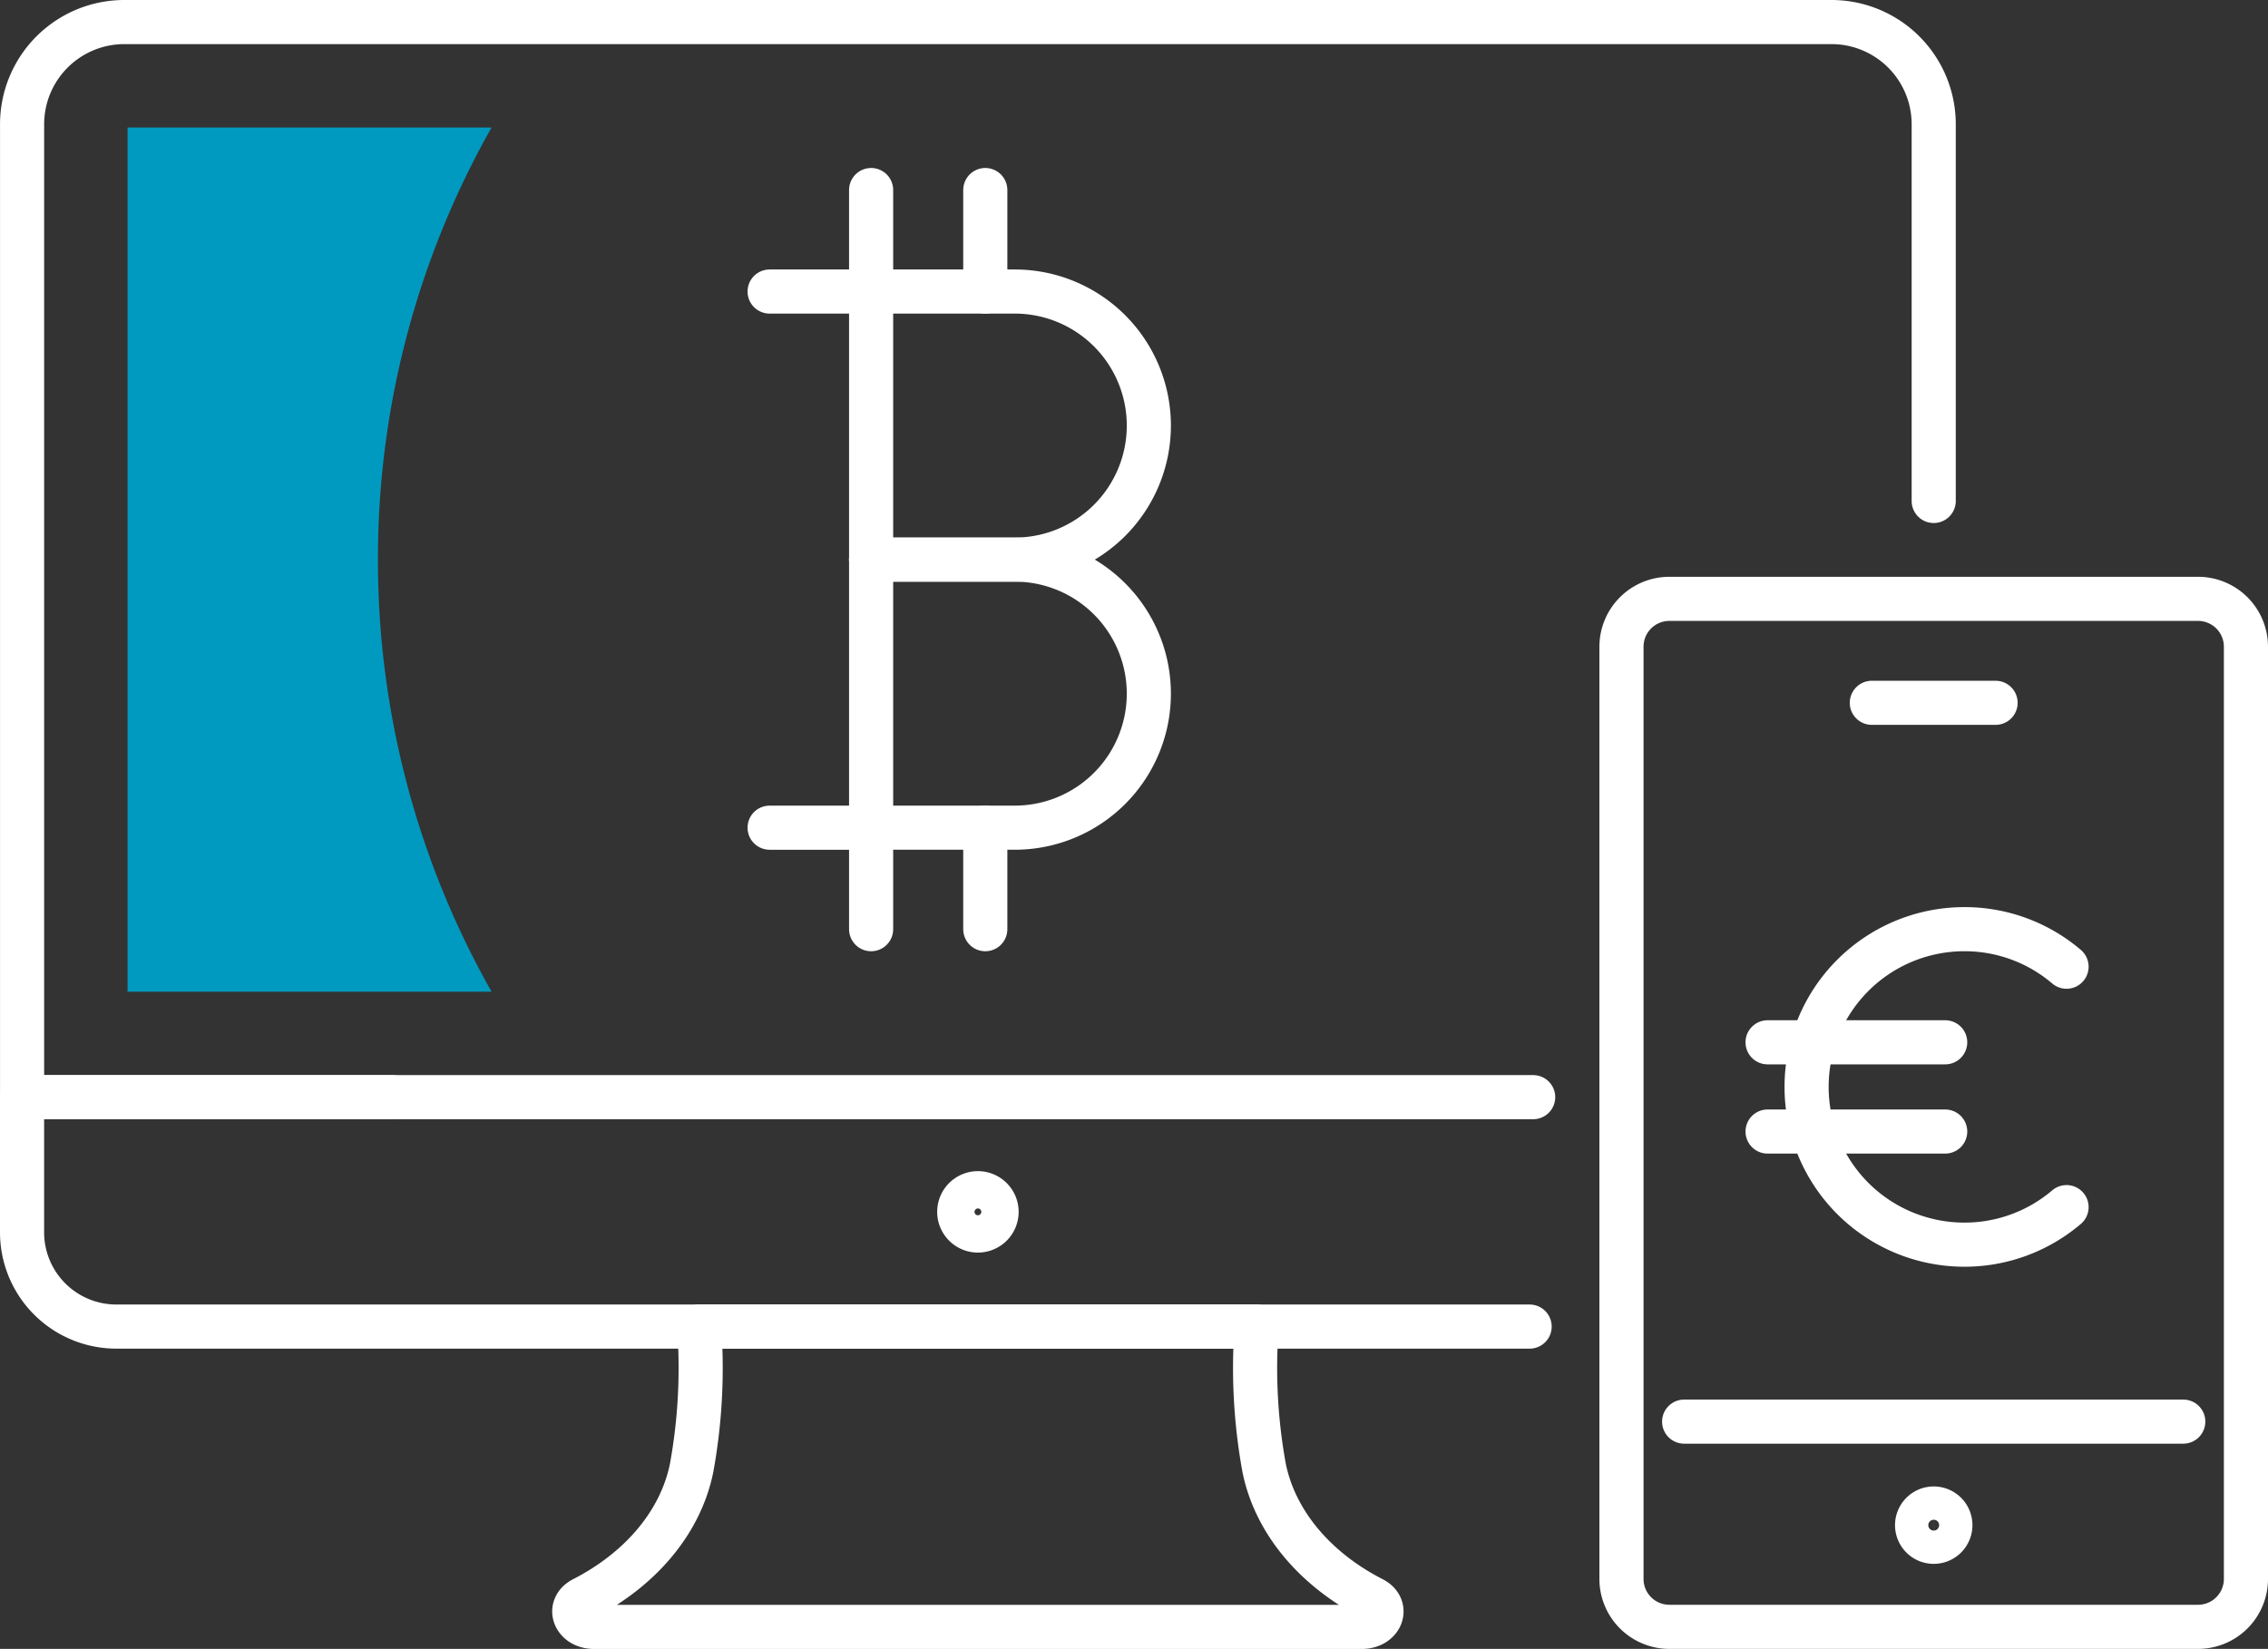 <svg xmlns="http://www.w3.org/2000/svg" width="154.2" height="112.127" viewBox="0 0 154.2 112.127"><rect x="0" y="0" width="154.2" height="112.127" fill="#333333" stroke="none"/><defs><style>.a{fill:none;stroke:#fff;stroke-linecap:round;stroke-linejoin:round;stroke-width:3px;}.b{fill:#009ac0;}</style></defs><g transform="translate(1597.439 -3078.158)"><g transform="translate(-1595.939 3079.658)"><path class="a" d="M-1537.092,3153.862h18.954a37.822,37.822,0,0,0,.507,9.6c.733,3.645,3.412,6.881,7.377,8.914h0c1.109.568.592,1.908-.737,1.908h-52.2c-1.328,0-1.847-1.34-.738-1.908h0c3.965-2.033,6.646-5.269,7.377-8.914a37.855,37.855,0,0,0,.508-9.6Z" transform="translate(1602.077 -3065.153)"></path><path class="a" d="M-1540.1,3147.545a1.269,1.269,0,0,1-1.27,1.268,1.268,1.268,0,0,1-1.268-1.268,1.269,1.269,0,0,1,1.268-1.27A1.27,1.27,0,0,1-1540.1,3147.545Z" transform="translate(1606.357 -3066.636)"></path><path class="a" d="M-1493.441,3156.413h-96.088a6.41,6.41,0,0,1-6.41-6.41v-9.189h25.138" transform="translate(1595.939 -3067.704)"></path><path class="a" d="M-1493.2,3152.766h-102.737v-66.158a6.95,6.95,0,0,1,6.95-6.95h116.07a6.95,6.95,0,0,1,6.95,6.95v25.616" transform="translate(1595.939 -3079.658)"></path><line class="a" x1="33.936" transform="translate(113.003 95.172)"></line><path class="a" d="M-1465.777,3182.371h-35.943a3.257,3.257,0,0,1-3.256-3.256v-63.391a3.257,3.257,0,0,1,3.256-3.257h35.943a3.257,3.257,0,0,1,3.258,3.257v63.389A3.258,3.258,0,0,1-1465.777,3182.371Z" transform="translate(1613.719 -3073.244)"></path><path class="a" d="M-1485.9,3165.344a1.132,1.132,0,0,0-1.132-1.132,1.132,1.132,0,0,0-1.131,1.132,1.132,1.132,0,0,0,1.131,1.132A1.133,1.133,0,0,0-1485.9,3165.344Z" transform="translate(1617.005 -3063.131)"></path><path class="a" d="M-1490.738,3118.381h8.415" transform="translate(1616.502 -3072.089)"></path><g transform="translate(50.825 11.423)"><line class="a" y2="36.459" transform="translate(6.902 6.902)"></line><path class="a" d="M-1547.651,3110.235h9.767a9.116,9.116,0,0,1,9.115,9.115h0a9.115,9.115,0,0,1-9.115,9.114h-9.767" transform="translate(1554.553 -3085.104)"></path><line class="a" x2="6.902" transform="translate(0 6.902)"></line><line class="a" y2="6.902" transform="translate(6.902)"></line><line class="a" y2="6.902" transform="translate(14.664)"></line><line class="a" y2="6.902" transform="translate(6.902 43.361)"></line><line class="a" y2="6.902" transform="translate(14.664 43.361)"></line><line class="a" x2="6.902" transform="translate(0 43.361)"></line><path class="a" d="M-1547.651,3094.986h9.767a9.116,9.116,0,0,1,9.115,9.116h0a9.115,9.115,0,0,1-9.115,9.114h-9.767" transform="translate(1554.553 -3088.084)"></path></g><path class="b" d="M-1589.939,3134.242v10.179h24.749a59.481,59.481,0,0,1-7.726-29.382,59.479,59.479,0,0,1,7.726-29.382h-24.749Z" transform="translate(1597.112 -3078.485)"></path></g><g transform="translate(-1477.263 3141.344)"><path class="a" d="M-1476.774,3150.159a10.69,10.69,0,0,1-6.947,2.552,10.728,10.728,0,0,1-10.727-10.727,10.727,10.727,0,0,1,10.727-10.727,10.68,10.68,0,0,1,6.947,2.552" transform="translate(1497.101 -3131.258)"></path><g transform="translate(0 7.692)"><line class="a" x2="12.077"></line><line class="a" x2="12.077" transform="translate(0 6.068)"></line></g></g></g></svg>